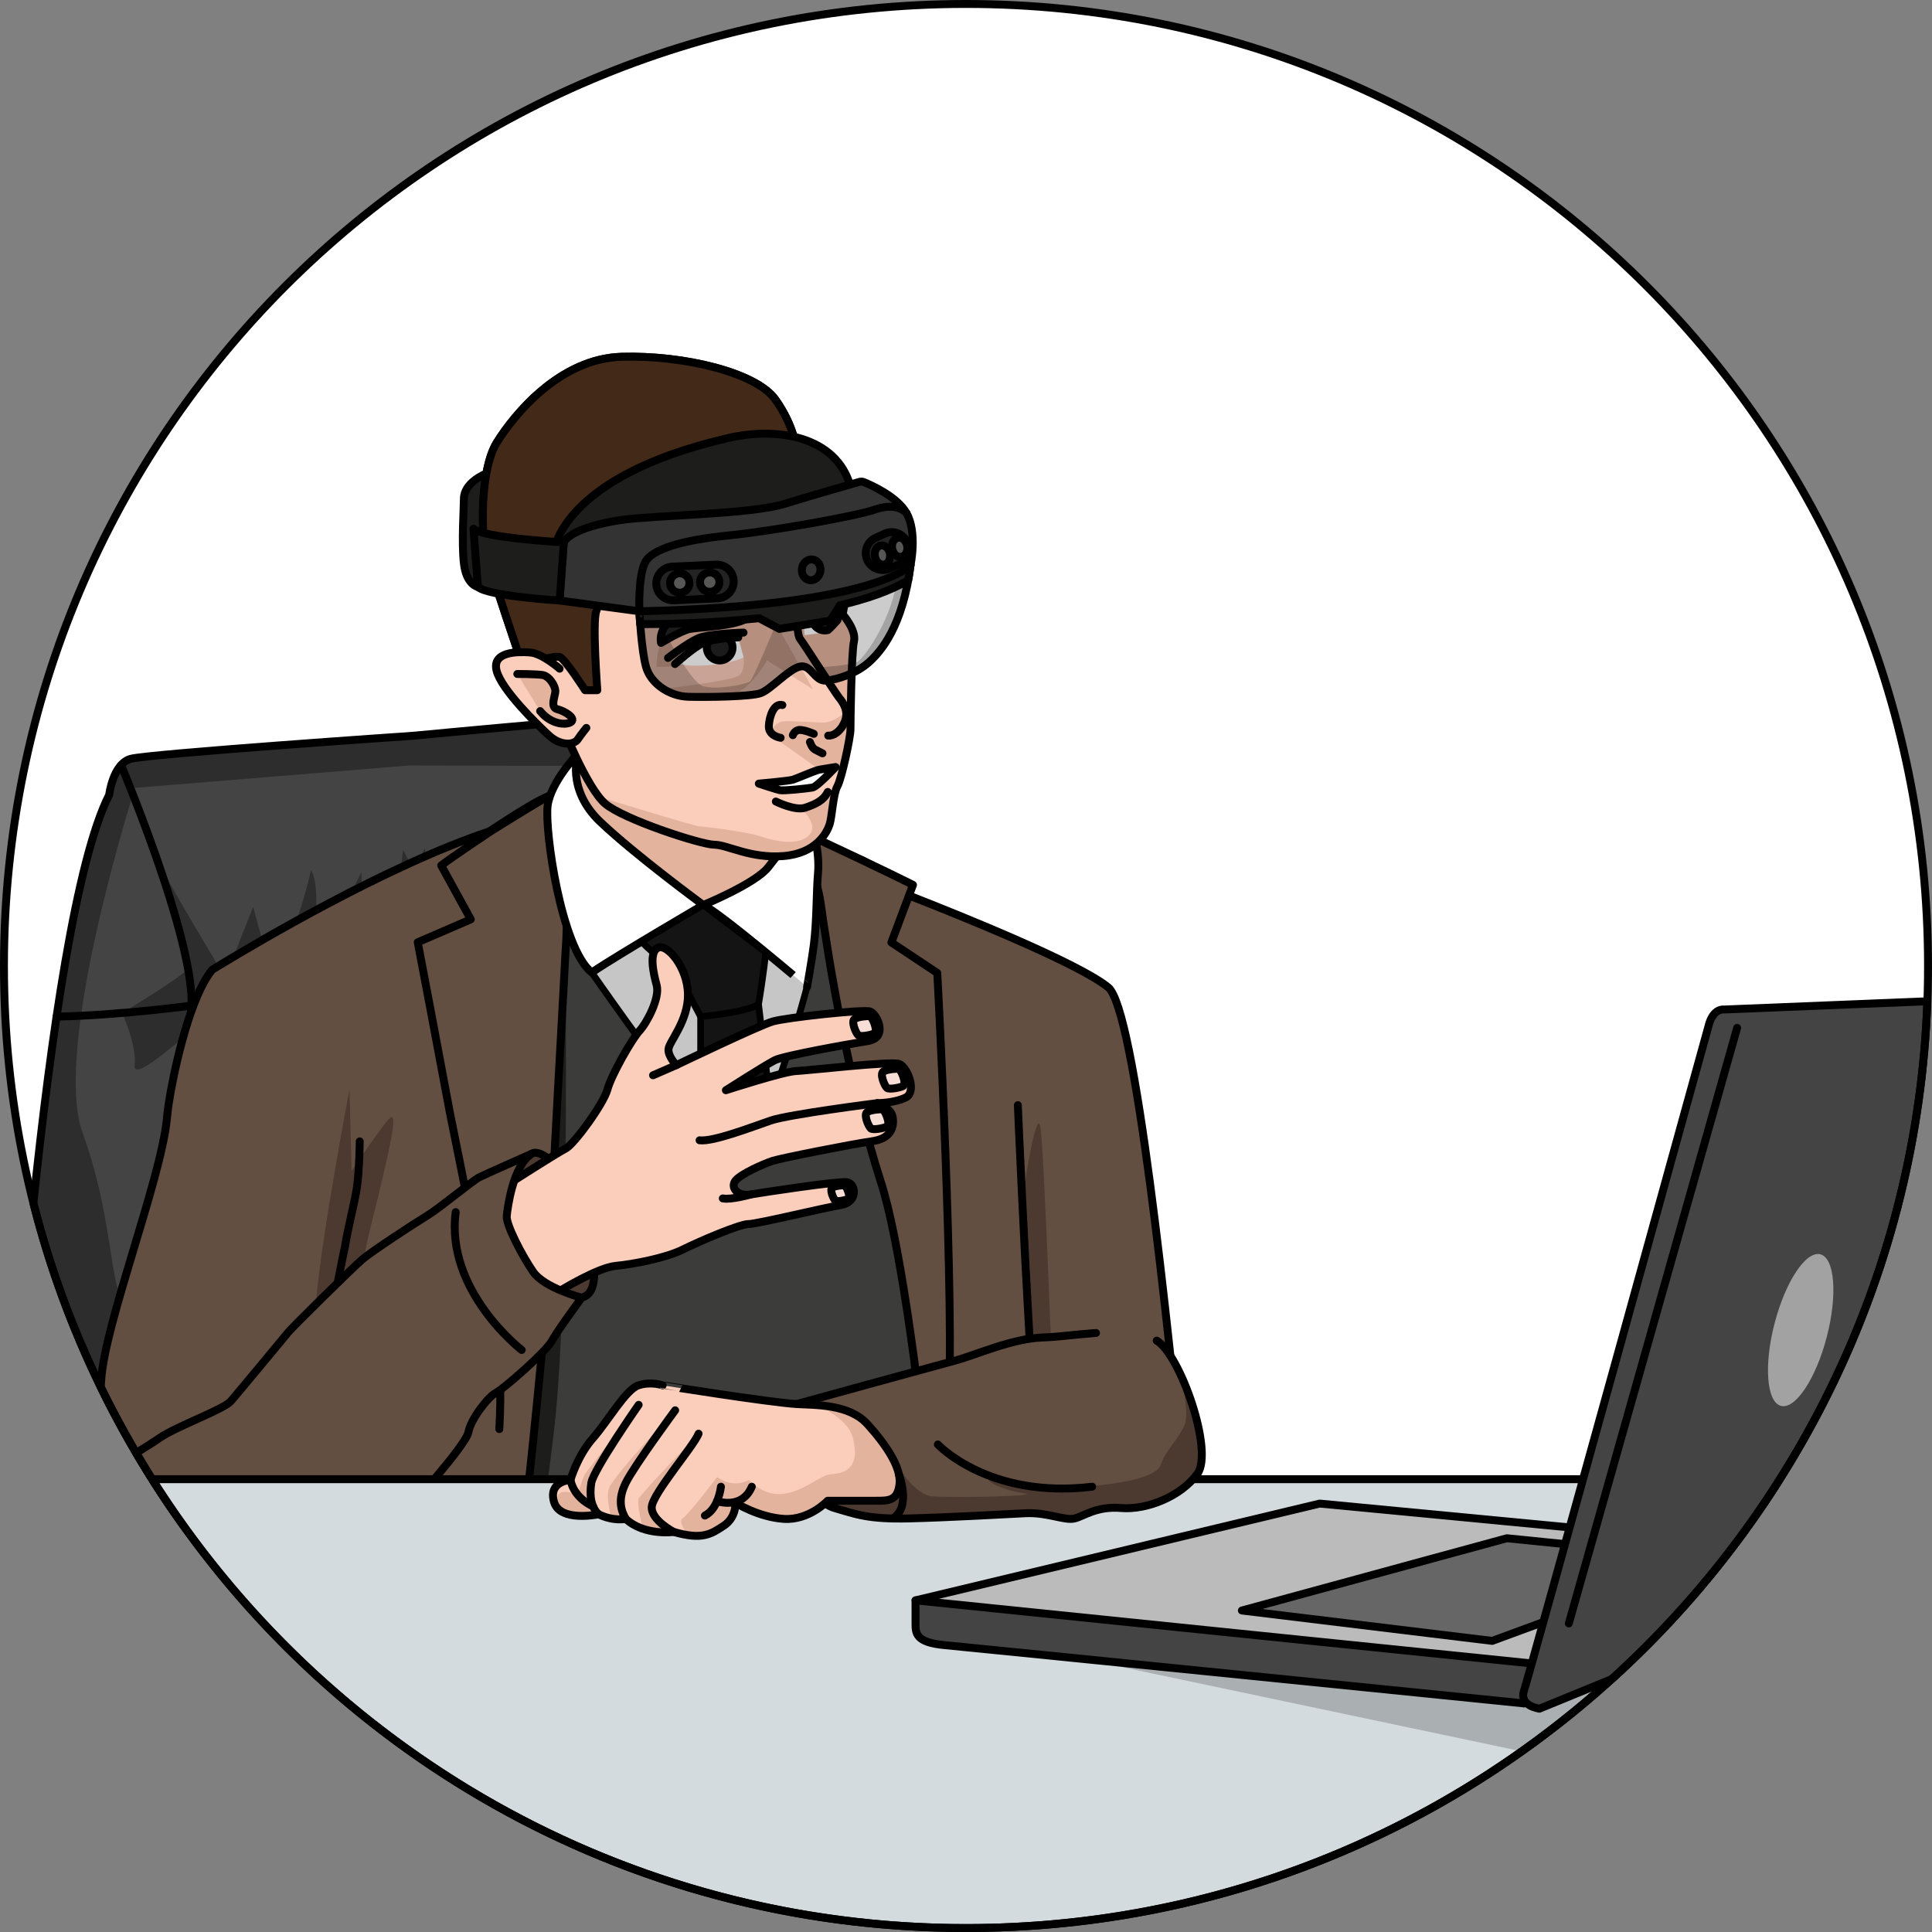 <?xml version="1.0" encoding="utf-8"?>
<!-- Generator: Adobe Illustrator 26.0.2, SVG Export Plug-In . SVG Version: 6.00 Build 0)  -->
<svg version="1.1" id="Camada_1" xmlns="http://www.w3.org/2000/svg" xmlns:xlink="http://www.w3.org/1999/xlink" x="0px" y="0px"
	 width="244.156px" height="244.157px" viewBox="0 0 244.156 244.157" enable-background="new 0 0 244.156 244.157"
	 xml:space="preserve">
<rect x="0" y="0" width="244.156" height="244.157" fill="#808080" stroke="none"/>
<g>
	<g>
		<g>
			<path fill="#FFFFFF" d="M122.078,0.5c67.146,0,121.577,54.433,121.577,121.579c0,67.144-54.432,121.577-121.577,121.577
				S0.5,189.224,0.5,122.079C0.5,54.933,54.933,0.5,122.078,0.5z"/>
			<g>
				<path fill="#444444" d="M87.978,90.059c-2.254-0.262-35.734,2.92-35.734,2.92s-33.484,2.29-35.734,2.92
					c-2.251,0.632-2.71,4.545-2.71,4.545c-4.183,8.216-7.397,30.805-9.58,51.577c3.583,14.148,9.65,27.304,17.704,38.985
					l28.783-2.352l1.996-0.163l51.878-4.24c-0.002,0.002-5.225-74.847-13.851-90.093C90.73,94.158,90.233,90.323,87.978,90.059z"/>
				<path fill="#2D2D2D" d="M87.978,90.059c-2.254-0.262-35.734,2.92-35.734,2.92s-33.484,2.29-35.734,2.92
					c-2.251,0.632-2.71,4.545-2.71,4.545c-4.183,8.216-7.397,30.805-9.58,51.577c2.782,10.983,7.058,21.37,12.6,30.932
					c5.182-2.503,17.545-3.156,17.382-5.715c-0.176-2.763-16.786-10.011-18.575-12.548c-1.788-2.536-1.42-11.207-5.179-21.488
					c-3.928-10.747,6.61-43.631,6.61-43.631l34.667-2.833l35.219,0.085c0,0,6.834,28.687,7.545,39.511
					c0.71,10.822-3.206,19.491-4.968,22.318c-1.763,2.828-18.29,12.784-18.44,15.574c-0.15,2.79,14.286,0.968,18.53,3.327
					c2.114,1.175,3.981,4.474,5.321,7.489l9.647-0.788c0-0.002-5.223-74.851-13.849-90.097
					C90.73,94.158,90.233,90.323,87.978,90.059z"/>
				<path fill="#2D2D2D" d="M89.344,121.977c0,0-6.861-2.996-8.164-4.073c-1.087-0.897,2.571-11.8,3.479-14.362
					c-1.256,2.922-8.37,16.092-8.37,16.092l-3.608-8.35l-1.867,7.467c-3.032-0.488-5.473-10.892-5.473-10.892
					c-1.491,2.209,0.061,12.665,0.061,12.665l-6.44-11.398l0.049,10.311c-4.517-2.135-5.317-12.266-5.317-12.266l-1.37,2.815
					l-1.396-2.589c0,0-0.702,10.253-5.195,13.125l-0.049-10.311l-6.326,12.441c0,0,1.451-10.701-0.061-12.665
					c0,0-2.339,10.794-5.364,11.778l-1.937-7.156l-3.526,8.933c0,0-7.234-11.998-8.517-14.712
					c0.932,2.412,4.692,12.708,3.614,13.782c-1.292,1.288-8.119,5.403-8.119,5.403s1.876,4.19,1.566,6.599
					c-0.31,2.41,6.233-3.754,8.292-5.133c2.059-1.378,4.703,1.777,3.209,3.642c-1.493,1.866,4.182,0.06,5.462-1.983
					c0.901-1.438,11.967-2.276,18.434-2.646c6.466-0.687,17.531-1.658,18.445-0.368c1.298,1.832,6.986,2.709,5.476,1.089
					c-1.511-1.619,1.101-5.204,3.172-4.163s8.667,6.132,8.335,3.774C87.51,126.471,89.344,121.977,89.344,121.977z"/>
				<g>
					<path fill="none" stroke="#000000" stroke-linecap="round" stroke-linejoin="round" stroke-miterlimit="10" d="M89.194,90.654
						c0,0-11.078,28.716-8.117,33.973"/>
					<path fill="none" stroke="#000000" stroke-linecap="round" stroke-linejoin="round" stroke-miterlimit="10" d="M97.646,121.075
						c-7.939,1.151-17.055,1.394-17.055,1.394l-28.193,2.528"/>
					<path fill="none" stroke="#000000" stroke-linecap="round" stroke-linejoin="round" stroke-miterlimit="10" d="M87.978,90.059
						c-2.254-0.262-35.734,2.92-35.734,2.92s-33.484,2.29-35.734,2.92c-2.251,0.632-2.71,4.545-2.71,4.545
						c-4.183,8.216-7.397,30.805-9.58,51.577c3.583,14.148,9.65,27.304,17.704,38.985l30.779-2.516l51.878-4.24
						c-0.002,0.002-5.225-74.847-13.851-90.093C90.73,94.158,90.233,90.323,87.978,90.059z"/>
					<path fill="none" stroke="#000000" stroke-linecap="round" stroke-linejoin="round" stroke-miterlimit="10" d="M15.3,96.693
						c0,0,11.345,26.883,8.436,32.62"/>
					<path fill="none" stroke="#000000" stroke-linecap="round" stroke-linejoin="round" stroke-miterlimit="10" d="M7.146,128.471
						c7.944-0.147,17.055-1.394,17.055-1.394l28.196-2.08"/>
				</g>
			</g>
			<g>
				<path fill="#1D1D1B" stroke="#000000" stroke-linecap="round" stroke-linejoin="round" stroke-miterlimit="10" d="
					M60.398,74.178c0,0-1.47-0.258-1.773-2.981c-0.303-2.723,0-6.959,0-8.169s1.059-3.177,5.9-4.085
					C69.366,58.036,60.398,74.178,60.398,74.178z"/>
				<g>
					<g>
						<polygon fill="#E3B39E" stroke="#000000" stroke-linecap="round" stroke-linejoin="round" stroke-miterlimit="10" points="
							73.069,95.203 74.027,89.042 101.76,93.756 101.773,102.067 99.911,114.278 85.398,120.009 74.767,114.278 71.069,102.723 
													"/>
						<g>
							<g>
								<path fill="#634E42" d="M149.884,190.77h-12.641h-2.354H103.57l3.597-40.402l-4.05-34.318l-0.093-0.778l-0.166-1.423
									l0.259-0.06l0.087-0.027l0.432-0.106l0.133-0.033l0.372-0.093l2.986-0.731l2.753-0.678l1.39-0.339
									c0,0,1.403,0.532,3.597,1.39c0.006,0,0.006,0,0.013,0c6.895,2.7,21.571,8.631,25.181,11.616
									C143.441,127.573,147.517,166.406,149.884,190.77z"/>
								<path fill="#4C3930" d="M133.46,183.329c0.246,4.089,0.558,6.523,1.43,7.441h-13.518l-1.43-13.704l-0.465-4.475l0.559-3.318
									l0.698-4.13l0.027-0.146l4.462-26.365c0,0,3.744,19.223,3.744,16.231c0-0.631,0.086-1.675,0.233-2.906c0,0,0-0.007,0-0.02
									c0.552-4.588,1.875-11.723,2.268-9.562C131.964,145.121,132.961,175.091,133.46,183.329z"/>
								<path fill="none" stroke="#000000" stroke-linecap="round" stroke-linejoin="round" stroke-miterlimit="8" d="
									M149.884,190.77h-46.313l3.597-40.402l-4.05-34.318l-0.093-0.778l-0.166-1.423l0.259-0.06l0.087-0.027l0.432-0.106
									l0.133-0.033l0.372-0.093l2.986-0.731l2.753-0.678l1.39-0.339c0,0,1.403,0.532,3.597,1.39c0.006,0,0.006,0,0.013,0
									c6.895,2.7,21.571,8.631,25.181,11.616C143.441,127.573,147.517,166.406,149.884,190.77z"/>
								<g>
									<path fill="#C6C6C6" d="M122.708,190.77H62.344c0.619-5.2,1.403-11.796,2.394-20.161c0,0,0,0,3.657-43.56
										c0.06-0.752,0.126-1.516,0.193-2.294c0,0,0,0,0.299-9.874c0.087-2.613,0.186-5.925,0.313-10.12
										c0.007-0.166,0.013-0.326,0.013-0.499v-0.033c0.027-0.878,0.06-1.802,0.086-2.759c0.02,0.219,0.146,0.545,0.359,0.964
										c1.15,2.341,4.907,7.354,7.328,9.176c1.443,1.084,5.439,2.899,9.037,4.429l0.007,0.006c3.504,1.49,6.623,2.707,6.623,2.707
										l0.951-0.792l0.1-0.086l5.639-4.695l2.041-7.534l0.978,0.399l0.731,0.293l4.03,1.636l1.968,0.798l0.033,0.133l0.758,3.218
										l1.383,5.845l8.485,35.927l0.253,1.057l0.758,10.047L122.708,190.77z"/>
									
										<path fill="#141414" stroke="#000000" stroke-width="0.847" stroke-linecap="round" stroke-linejoin="round" stroke-miterlimit="8" d="
										M103.358,190.77H88.729c-0.153-14.782-0.186-35.647-0.193-49.079c0-7.893,0.007-13.213,0.007-13.213l7.314-1.582
										c0,0,0.605,5.113,1.509,12.747C99.009,153.546,101.636,175.802,103.358,190.77z"/>
									
										<path fill="#3C3C3B" stroke="#000000" stroke-width="0.847" stroke-linecap="round" stroke-linejoin="round" stroke-miterlimit="8" d="
										M119.888,190.77H55.901l0.672-34.032l0.312-15.959l12.002-25.9l0.692-1.489l2.041,3.73l0.06,0.12
										c0.007,0.006,0.007,0.006,0.007,0.006l3.085,5.646c0,0,7.175,10.34,13.764,18.798c1.955,2.506,3.85,4.847,5.499,6.702
										c1.21-2.899,2.334-5.898,3.331-8.75c2.819-8.059,4.628-14.928,4.628-14.928l0.765-15.194l0.512,2.075l0.02,0.08
										l0.173,0.711l0.306,1.237l10.3,41.712v0.014l1.177,4.768l0.08,0.319L119.888,190.77z"/>
									<path fill="#1D1D1B" d="M71.454,120.505c0,0,0.585,45.023-1.569,61.368c0,0-0.465,3.677-1.104,8.897h-12.88l0.672-34.032
										l2.288-6.104l5.991-16.012l3.544-7.574L71.454,120.505z"/>
									<path fill="#1D1D1B" d="M119.888,190.77h-3.93c-0.16-3.138-0.266-5.406-0.266-6.197c0-1.676-0.479-10.134-0.958-18.292
										c-0.239-3.99-0.479-7.906-0.665-10.932l1.177,4.768l0.08,0.319L119.888,190.77z"/>
									<path fill="none" stroke="#000000" stroke-linecap="round" stroke-linejoin="round" stroke-miterlimit="8" d="
										M122.581,190.77H62.344c0.619-5.2,1.403-11.796,2.394-20.161c0,0,0,0,3.657-43.56c0.06-0.752,0.126-1.516,0.193-2.294
										c0,0,0,0,0.299-9.874c0.087-2.613,0.186-5.925,0.313-10.12c0.007-0.166,0.013-0.326,0.013-0.499v-0.033
										c0.027-0.878,0.06-1.802,0.086-2.759c0.02,0.219,0.146,0.545,0.359,0.964c1.15,2.341,4.907,7.354,7.328,9.176
										c1.443,1.084,5.439,2.899,9.037,4.429l0.007,0.006c3.504,1.49,6.623,2.707,6.623,2.707l0.951-0.792l0.1-0.086l5.639-4.695
										l2.041-7.534l0.978,0.399l0.731,0.293l4.03,1.636l1.968,0.798l0.033,0.133l0.758,3.218l1.383,5.845l8.485,35.927
										l0.253,1.057l0.731,10.193L122.581,190.77z"/>
									<path fill="#634E42" d="M129.198,151.957c0.479,9.821,1.264,24.29,2.294,38.812h-13.678
										c-0.997-9.063-2.028-17.455-3.079-24.49c-1.11-7.381-2.247-13.266-3.391-16.83c-4.149-12.953-6.576-27.682-7.707-35.794
										c-0.06-0.445-0.12-0.871-0.173-1.27c-0.053-0.399-0.1-0.778-0.153-1.137c0-0.02,0-0.033-0.007-0.053
										c0-0.007,0-0.013,0-0.013c-0.126-0.991-0.226-1.808-0.299-2.427v-0.006c-0.1-0.831-0.146-1.283-0.146-1.283l0.499,0.619
										l3.77,4.714l4.136,5.167l7.401,9.243l9.967,12.454c0,0,0.193,4.781,0.565,12.275
										C129.198,151.95,129.198,151.957,129.198,151.957z"/>
									<path fill="none" stroke="#000000" stroke-linecap="round" stroke-linejoin="round" stroke-miterlimit="8" d="
										M128.632,139.662c0,0,0.193,4.781,0.565,12.275c0,0.013,0,0.02,0,0.02c0.479,9.821,1.263,24.29,2.294,38.813"/>
									<path fill="none" stroke="#000000" stroke-linecap="round" stroke-linejoin="round" stroke-miterlimit="8" d="
										M117.814,190.77c-0.997-9.063-2.028-17.455-3.079-24.49c-1.11-7.381-2.247-13.266-3.391-16.83
										c-4.149-12.953-6.576-27.682-7.707-35.794c-0.06-0.445-0.12-0.871-0.173-1.27c-0.053-0.399-0.1-0.778-0.153-1.137
										c0-0.02,0-0.033-0.007-0.053c0-0.007,0-0.013,0-0.013c-0.126-0.991-0.226-1.809-0.299-2.427v-0.007
										c-0.1-0.831-0.146-1.283-0.146-1.283"/>
									<path fill="#634E42" d="M105.597,107.263c9.781,4.565,9.781,4.565,9.781,4.565c-2.729,7.273-2.729,7.273-2.729,7.273
										c5.798,3.853,5.798,3.853,5.798,3.853s2.294,42.116,1.384,56.381l-17.59-73.792L105.597,107.263z"/>
									<path fill="none" stroke="#000000" stroke-linecap="round" stroke-linejoin="round" stroke-miterlimit="8" d="
										M119.832,179.335c0.908-14.264-1.385-56.381-1.385-56.381l-5.798-3.853l2.729-7.273c0,0-3.356-1.72-13.136-6.285"/>
									<path fill="#634E42" d="M69.658,102.431c-0.119-0.599-0.219-1.091-0.279-1.41c-0.046-0.252-0.073-0.392-0.073-0.392
										c-0.027,0.007-0.053,0.02-0.08,0.027c-1.809,0.658-7.368,4.402-7.368,4.402c-13.06,4.256-29.53,14.11-33.919,16.81
										c-0.08,0.047-0.16,0.093-0.233,0.14c-0.14,0.087-0.266,0.166-0.379,0.233c-0.332,0.205-0.505,0.312-0.505,0.312
										c-0.179,0.213-0.352,0.453-0.525,0.712c-2.566,3.889-4.236,12.514-4.967,16.151c-0.073,0.365-0.146,0.937-0.213,1.682
										c-0.013,0.113-0.02,0.233-0.033,0.352c-0.546,6.397-7.787,25.571-8.293,32.932c-0.006,0.06-0.013,0.12-0.013,0.18
										c-0.006,0.139-0.019,0.279-0.026,0.412c-0.008,0.105-0.016,0.195-0.024,0.295c1.887,3.872,3.976,7.626,6.248,11.254
										l47.47,4.246c1.237-11.111,2.8-26.99,2.999-32.223c0.286-7.58,1.862-34.749,2.008-38.041
										c0.08-0.93,0.139-2.114,0.166-3.384v-0.06c0,0,0-0.007,0-0.013c0.06-3.199-0.086-6.923-0.599-8.553
										C70.576,106.959,70.011,104.233,69.658,102.431z"/>
									<path fill="#4C3930" d="M41.805,191.235l-7.186-1.597c2.295-8.794,4.861-19.763,5.34-25.351
										c0.719-8.355,4.207-26.598,4.207-26.598l0.271,10.278c0,0,0.388-0.581,0.961-1.414c1-1.467,2.578-3.725,3.574-4.955
										c1.564-1.921,0.483,2.948-2.194,13.708C44.949,162.678,42.886,179.473,41.805,191.235z"/>
									<path fill="none" stroke="#000000" stroke-linecap="round" stroke-linejoin="round" stroke-miterlimit="8" d="
										M69.658,102.431c-0.119-0.599-0.219-1.091-0.279-1.41c-0.046-0.252-0.073-0.392-0.073-0.392
										c-0.027,0.007-0.053,0.02-0.08,0.027c-1.809,0.658-7.368,4.402-7.368,4.402c-12.96,4.316-29.517,14.137-33.919,16.81
										c-0.08,0.047-0.16,0.093-0.233,0.14c-0.14,0.087-0.266,0.166-0.379,0.233c-0.332,0.205-0.505,0.312-0.505,0.312
										c-0.179,0.213-0.352,0.453-0.525,0.712c-2.587,3.889-4.408,12.487-4.967,16.151c-0.073,0.492-0.146,1.05-0.213,1.682
										c-0.013,0.113-0.02,0.233-0.033,0.352c-0.765,7.627-7.841,25.797-8.293,32.932c-0.006,0.06-0.013,0.12-0.013,0.18
										c-0.013,0.146-0.019,0.279-0.026,0.412c-0.008,0.105-0.016,0.195-0.024,0.295c1.887,3.872,3.976,7.626,6.248,11.254
										l47.47,4.246c1.237-11.111,2.8-26.99,2.999-32.223c0.286-7.58,1.862-34.749,2.008-38.041
										c0.08-0.93,0.139-2.114,0.166-3.384v-0.06c0,0,0-0.007,0-0.013c0.06-3.199-0.086-6.923-0.599-8.553
										C70.576,106.959,70.011,104.233,69.658,102.431z"/>
									<path fill="none" stroke="#000000" stroke-linecap="round" stroke-linejoin="round" stroke-miterlimit="8" d="
										M63.1,180.603c0.28-4.569,0.139-10.136-0.847-13.419c-0.849-3.426-3.952-19.555-5.369-26.408
										c-1.269-6.852-4.091-21.698-4.091-21.698l6.702-2.894l-3.737-6.811c1.269-0.999,6.212-4.283,6.212-4.283
										s8.498-5.382,10.071-5.905"/>
									<path fill="none" stroke="#000000" stroke-linecap="round" stroke-linejoin="round" stroke-miterlimit="8" d="
										M40.288,175.218c0.946-5.658,2.793-15.371,3.321-17.747c0.349-2.27,1.18-5.312,1.498-7.441
										c0.319-2.132,0.353-5.79,0.353-5.79"/>
									<path fill="#FFFFFF" d="M88.873,114.37c0,0-10.183,5.936-14.103,8.522c-4.617-5.245-5.947-18-5.566-21.048
										c0.382-3.049,3.865-6.642,3.865-6.642s-1.62,4.465,2.79,8.658C80.269,108.053,88.873,114.37,88.873,114.37z"/>
									<path fill="none" stroke="#000000" stroke-linecap="round" stroke-linejoin="round" stroke-miterlimit="8" d="
										M88.873,114.37c0,0-10.183,5.936-14.103,8.522c-3.88-3.138-5.947-18-5.566-21.048c0.382-3.049,3.865-6.642,3.865-6.642
										s-1.62,4.465,2.79,8.658C80.269,108.053,88.873,114.37,88.873,114.37z"/>
									<path fill="#FFFFFF" d="M88.873,114.37c0,0,6.643-2.723,8.222-4.791c1.58-2.07,4.075-4.894,4.678-7.512
										c1.093,2.556,1.823,5.736,1.605,8.241c-0.218,2.505-0.478,6.219-0.418,8.071s-0.963,6.338-0.963,6.338
										S90.997,115.35,88.873,114.37z"/>
									<path fill="none" stroke="#000000" stroke-linecap="round" stroke-linejoin="round" stroke-miterlimit="8" d="
										M88.873,114.37c0,0,6.643-2.723,8.222-4.791c1.58-2.07,4.075-4.894,4.678-7.512c1.093,2.556,1.823,5.736,1.605,8.241
										c-0.218,2.505-0.136,5.973-0.528,9.067c-0.233,1.838-0.854,5.341-0.854,5.341S90.997,115.35,88.873,114.37z"/>
									
										<path fill="#141414" stroke="#000000" stroke-width="0.847" stroke-linecap="round" stroke-linejoin="round" stroke-miterlimit="8" d="
										M81.119,118.961c-0.108,0.218,3.778,3.359,4.486,4.285c0.709,0.927,2.938,5.235,2.938,5.235s6.192-0.606,7.317-1.587
										c0.635-3.757,0.912-6.539,0.912-6.539s-7.659-5.811-7.9-5.984l-1.961,1.15L81.119,118.961z"/>
								</g>
							</g>
						</g>
					</g>
					<g>
						<g>
							<path fill="#FBCDBB" d="M65.889,83.697c0,0-3.751-11.142-4.412-13.458c-0.662-2.317-0.882-10.811,1.324-14.341
								s7.943-10.59,15.775-10.811s16.988,1.986,19.415,5.405c2.427,3.42,2.648,6.288,2.648,6.288s3.199,6.288,4.082,8.273
								s2.317,7.943,2.317,8.935s-0.552,3.64-0.552,3.64s1.765,1.986,1.434,3.42s-0.441,10.149-0.441,11.142
								s-1.103,6.178-1.655,7.17s-0.662,3.861-0.993,4.854c-0.331,0.993-1.655,3.64-5.847,3.971s-7.06-1.434-8.715-1.434
								s-11.472-3.199-13.789-5.185s-5.405-9.818-5.405-9.818L65.889,83.697z"/>
							<path fill="#E3B39E" d="M106.673,90.093c0,0-1.353,1.218-2.571,1.218s-4.466-0.271-5.278-0.135
								c-0.812,0.135-1.759,1.489-1.759,1.489l6.497,4.6l3.022-0.326c0.46-1.853,0.894-4.125,0.894-4.748
								c0-0.154,0.003-0.493,0.008-0.961L106.673,90.093z"/>
							<path fill="#E3B39E" d="M105.578,100.01c-2.456,1.584-4.725,1.858-4.725,1.858s2.842,2.165,1.388,3.675
								s-4.636,0.656-6.26,0.114c-1.624-0.541-7.038-1.218-7.579-1.218c-0.51,0-11.449-3.357-12.732-3.751
								c0.275,0.353,0.547,0.655,0.808,0.879c2.316,1.985,12.134,5.184,13.789,5.184s4.523,1.765,8.715,1.434
								c4.192-0.331,5.516-2.978,5.847-3.971C105.105,103.39,105.228,101.272,105.578,100.01z"/>
							<path fill="#E3B39E" d="M82.989,84.274c0,0-0.271-3.925,2.842-5.82c3.113-1.895,8.74-2.503,8.74-2.503l3.983,3.721
								l4.196,7.444l-5.82-3.654c0,0-2.436,4.466-5.414,4.602c-2.978,0.135-7.173-1.083-7.173-1.083s8.256-0.947,9.068-1.624
								c0.812-0.677,0.554-2.322,0.554-2.322S86.237,84.409,82.989,84.274z"/>
							<path fill="#E3B39E" d="M107.918,81.049c0.331-1.434-1.434-3.42-1.434-3.42s0.552-2.648,0.552-3.64
								c0-0.268-0.107-0.905-0.277-1.72c-1.808-0.058-3.916,0.32-4.958,2.125c-2.03,3.519-0.667,6.38-0.667,6.38l6.377,8.788
								C107.565,86.568,107.688,82.047,107.918,81.049z"/>
							<path fill="none" stroke="#000000" stroke-linecap="round" stroke-linejoin="round" stroke-miterlimit="10" d="
								M65.889,83.697c0,0-3.751-11.142-4.412-13.458c-0.662-2.317-0.882-10.811,1.324-14.341s7.943-10.59,15.775-10.811
								s16.988,1.986,19.415,5.405c2.427,3.42,2.648,6.288,2.648,6.288s3.199,6.288,4.082,8.273s2.317,7.943,2.317,8.935
								s-0.552,3.64-0.552,3.64s1.765,1.986,1.434,3.42s-0.441,10.149-0.441,11.142s-1.103,6.178-1.655,7.17
								s-0.662,3.861-0.993,4.854c-0.331,0.993-1.655,3.64-5.847,3.971s-7.06-1.434-8.715-1.434s-11.472-3.199-13.789-5.185
								s-5.405-9.818-5.405-9.818L65.889,83.697z"/>
							<path fill="#432918" stroke="#000000" stroke-linecap="round" stroke-linejoin="round" stroke-miterlimit="10" d="
								M78.575,45.087c-7.832,0.22-13.569,7.281-15.775,10.81c-2.206,3.53-1.986,12.024-1.324,14.341s4.413,13.458,4.413,13.458
								l0.444,0.69l0.879-0.69c0,0,2.868-0.883,3.53-0.662c0.662,0.22,3.199,4.192,3.199,4.192h1.544c0,0-0.662-8.825-0.11-10.038
								c0.551-1.214,0.331-7.501,0.331-7.501s-2.647-2.206-2.427-3.309c0.221-1.103,0.993-2.317,0.993-2.317s5.295,0.882,8.053,0
								c0,0,2.648,2.096,5.626,0.441c0,0,3.199,1.214,5.074-1.213c0,0,2.648,0.662,4.523-1.765c0,0,2.868-0.993,3.089-4.744
								c0,0-0.221-2.868-2.648-6.288C95.563,47.073,86.407,44.867,78.575,45.087z"/>
							<path fill="#222222" stroke="#000000" stroke-linecap="round" stroke-linejoin="round" stroke-miterlimit="10" d="
								M83.539,81.246c0,0,2.537-1.544,3.64-1.765s6.178-0.331,7.501-1.544l-0.11-1.986c0,0-4.192,0.772-6.288,0.772
								S83.098,78.93,83.539,81.246z"/>
							<path fill="#222222" stroke="#000000" stroke-linecap="round" stroke-linejoin="round" stroke-miterlimit="10" d="
								M101.189,73.525v2.096c0,0,2.317-0.11,3.199-0.882c0.882-0.772,1.875-1.324,2.648-1.434c0,0-0.221-1.765-0.993-1.765
								C105.271,71.539,102.072,73.525,101.189,73.525z"/>
							<path fill="none" stroke="#000000" stroke-linecap="round" stroke-linejoin="round" stroke-miterlimit="10" d="
								M100.748,77.96c0,0-0.055,2.261,0.386,2.813s4.413,6.784,4.909,7.391c0.496,0.607,1.269,1.71,0.717,3.034
								c-0.552,1.324-1.489,1.82-2.096,1.765"/>
							<path fill="none" stroke="#000000" stroke-linecap="round" stroke-linejoin="round" stroke-miterlimit="10" d="
								M102.844,92.742c0,0-1.103-0.496-1.765-0.496s-0.882,0.662-0.882,0.662"/>
							<path fill="none" stroke="#000000" stroke-linecap="round" stroke-linejoin="round" stroke-miterlimit="10" d="
								M98.652,93.239c0,0-1.544-0.221-1.489-1.489c0.055-1.269,0.662-2.923,1.71-2.647"/>
							<path fill="#FFFFFF" d="M85.304,83.917c0,0,2.372-2.151,3.64-2.703c1.269-0.552,4.357-0.662,4.357-0.662
								s0.607,2.261,0.662,2.482C94.019,83.255,89.937,84.634,85.304,83.917z"/>
							<path fill="none" stroke="#000000" stroke-linecap="round" stroke-linejoin="round" stroke-miterlimit="10" d="
								M85.304,83.917c0,0,2.372-2.151,3.64-2.703c1.269-0.552,4.357-0.662,4.357-0.662"/>
							<path fill="none" stroke="#000000" stroke-linecap="round" stroke-linejoin="round" stroke-miterlimit="10" d="
								M84.422,83.145c0,0,2.427-1.875,3.806-2.482s5.736-0.717,5.736-0.717"/>
							<path fill="#FFFFFF" stroke="#000000" stroke-linecap="round" stroke-linejoin="round" stroke-miterlimit="10" d="
								M95.894,99.03c0,0,3.751-0.331,4.302-0.496c0.552-0.166,2.758-1.158,3.365-1.269c0.607-0.11,2.041-0.331,2.041-0.331
								s-2.317,2.482-2.923,2.592c-0.607,0.11-3.64,0.441-4.137,0.331S95.894,99.03,95.894,99.03z"/>
							<path fill="none" stroke="#000000" stroke-linecap="round" stroke-linejoin="round" stroke-miterlimit="10" d="
								M98.045,101.292c0,0,2.436,1.22,3.728,0.776c1.292-0.445,2.284-0.886,2.836-1.989"/>
							<path fill="none" stroke="#000000" stroke-linecap="round" stroke-linejoin="round" stroke-miterlimit="10" d="
								M103.942,95.202c0,0-0.613-0.297-0.979-0.5c-0.365-0.203-0.609-0.933-0.609-0.933"/>
							<path fill="#FFFFFF" d="M101.906,77.795c0,0,1.82-0.827,2.151-0.827s2.427,0.662,2.427,0.662s-1.71,2.041-2.151,2.206
								s-2.648,0.441-2.648,0.441S101.465,78.291,101.906,77.795z"/>
							<path fill="none" stroke="#000000" stroke-linecap="round" stroke-linejoin="round" stroke-miterlimit="10" d="
								M101.906,77.795c0,0,1.82-0.827,2.151-0.827s2.427,0.662,2.427,0.662"/>
							<path fill="none" stroke="#000000" stroke-linecap="round" stroke-linejoin="round" stroke-miterlimit="10" d="
								M101.63,77.078c0,0,2.317-0.717,2.813-0.827s1.655,0.165,1.655,0.165"/>
						</g>
						<g>
							<path fill="#FBCDBB" stroke="#000000" stroke-linecap="round" stroke-linejoin="round" stroke-miterlimit="10" d="
								M70.722,84.506c0,0-2.173-1.931-3.742-2.052s-4.829-0.121-4.225,2.294c0.604,2.414,5.191,6.881,6.639,8.209
								c1.449,1.328,3.139,1.207,3.621,0.483c0.483-0.724,1.086-1.449,1.086-1.449"/>
							<path fill="#E3B39E" stroke="#000000" stroke-linecap="round" stroke-linejoin="round" stroke-miterlimit="10" d="
								M65.374,85.173c0,0,2.165,0,3.128,0.12c0.962,0.12,1.684,1.444,1.684,2.045s-0.722,2.045,0.241,2.286
								c0.962,0.241,2.286,1.083,1.805,1.564s-2.526,0.481-3.97-1.323"/>
						</g>
						<path fill="#222222" stroke="#000000" stroke-linecap="round" stroke-linejoin="round" stroke-miterlimit="10" d="
							M90.949,83.464c0.896,0,1.623-0.727,1.623-1.623c0-0.481-0.213-0.907-0.545-1.205c-0.765,0.067-1.726,0.183-2.467,0.375
							c-0.146,0.243-0.235,0.525-0.235,0.829C89.326,82.737,90.053,83.464,90.949,83.464z"/>
						<path fill="#222222" stroke="#000000" stroke-linecap="round" stroke-linejoin="round" stroke-miterlimit="10" d="
							M105.865,78.051c0-0.233-0.051-0.454-0.14-0.655c-0.636-0.191-1.469-0.429-1.668-0.429c-0.178,0-0.788,0.24-1.314,0.462
							c-0.08,0.192-0.125,0.402-0.125,0.622c0,0.896,0.727,1.623,1.623,1.623c0.137,0,0.268-0.022,0.396-0.054
							c0.332-0.288,0.806-0.8,1.192-1.235C105.852,78.278,105.865,78.166,105.865,78.051z"/>
					</g>
				</g>
				<g>
					<g>
						<path opacity="0.2" enable-background="new    " d="M113.325,73.605c-0.953,5.368-4.308,9.684-4.951,10.028
							c-0.643,0.344-4.195,0.776-5.039,0.628s-3.312-5.691-3.312-5.691l-1.904,0.15c0,0-2.936,7.11-3.352,7.415
							s-4.25,1.136-5.987,0.556s-5.761-8.722-5.761-8.722l-2.207-0.459c0.061,1.042,0.317,4.948,0.832,6.776
							c0.597,2.12,2.972,3.702,5.323,3.768c2.35,0.066,7.894-0.005,9.162-0.456c1.268-0.451,3.569-3.066,4.98-3.366
							c1.411-0.3,1.846,1.906,3.286,1.777s3.768-0.878,5.344-2.259c1.467-1.285,3.969-4.151,5.104-10.813L113.325,73.605z"/>
						<path opacity="0.2" enable-background="new    " d="M80.798,77.248c0,0,0.25,4.918,0.846,7.038
							c0.597,2.12,2.972,3.702,5.323,3.768c2.35,0.066,7.894-0.005,9.162-0.456c1.268-0.451,3.569-3.066,4.98-3.366
							c1.411-0.3,1.846,1.906,3.286,1.777s3.768-0.878,5.344-2.259s4.349-4.584,5.335-12.364L80.798,77.248z"/>
						<path fill="none" stroke="#000000" stroke-linecap="round" stroke-linejoin="round" stroke-miterlimit="10" d="M80.798,77.248
							c0,0,0.25,4.918,0.846,7.038c0.597,2.12,2.972,3.702,5.323,3.768c2.35,0.066,7.894-0.005,9.162-0.456
							c1.268-0.451,3.569-3.066,4.98-3.366c1.411-0.3,1.846,1.906,3.286,1.777s3.768-0.878,5.344-2.259s4.349-4.584,5.335-12.364
							L80.798,77.248z"/>
						<path fill="#1D1D1B" stroke="#000000" stroke-linecap="round" stroke-linejoin="round" stroke-miterlimit="10" d="
							M80.906,78.881c2.833-0.002,8.717-0.098,15.031-0.755l2.545,1.351l6.43-1.041l1.243-1.946c3.33-0.777,6.347-1.806,8.619-3.162
							c0.112-0.614,0.213-1.259,0.299-1.941l-34.276,5.862C80.798,77.248,80.832,77.923,80.906,78.881z"/>
					</g>
					<g>
						<path fill="#1D1D1B" stroke="#000000" stroke-linecap="round" stroke-linejoin="round" stroke-miterlimit="10" d="
							M69.977,69.757c0,0,0.741-9.492,22.081-14.41c6.693-1.542,14.22,0.052,15.569,6.778
							C107.627,62.126,95.837,69.31,69.977,69.757z"/>
						<path fill="#333333" stroke="#000000" stroke-linecap="round" stroke-linejoin="round" stroke-miterlimit="10" d="
							M70.727,75.89c0,0,0.022-6.264,0.532-7.345c0.511-1.081,3.099-2.219,7.267-2.833s16.278-0.697,20.62-2.036
							c3.762-1.16,8.321-2.456,9.472-2.782c0.182-0.052,0.373-0.041,0.548,0.03c0.961,0.392,4.184,1.827,5.379,3.894
							c1.411,2.442,0.527,6.568,0.527,6.568s-4.084,5.17-34.276,5.862L70.727,75.89z"/>
						<path fill="#1D1D1B" stroke="#000000" stroke-linecap="round" stroke-linejoin="round" stroke-miterlimit="10" d="
							M70.727,75.89c0,0-9.036-0.541-10.33-1.711l-0.563-7.357c1.293,1.17,11.425,1.723,11.425,1.723L70.727,75.89z"/>
						<path fill="none" stroke="#000000" stroke-linecap="round" stroke-linejoin="round" stroke-miterlimit="10" d="
							M114.546,64.818c-0.598-0.593-1.793-1.184-4.044-0.402s-12.855,2.696-18.425,3.251c-5.569,0.555-9.655,1.651-10.55,3.394
							c-0.894,1.743-0.731,6.187-0.731,6.187"/>
					</g>
					<path fill="#232323" stroke="#000000" stroke-linecap="round" stroke-linejoin="round" stroke-miterlimit="10" d="
						M90.951,75.587c-0.087,0.015-0.175,0.024-0.266,0.029l-5.522,0.249c-1.176,0.053-2.172-0.857-2.225-2.033
						c-0.053-1.176,0.853-2.171,2.033-2.225l5.522-0.249c1.176-0.053,2.172,0.857,2.225,2.033
						C92.767,74.476,91.995,75.409,90.951,75.587z"/>
					<path fill="#232323" stroke="#000000" stroke-linecap="round" stroke-linejoin="round" stroke-miterlimit="10" d="
						M111.899,72.005c-0.931,0.159-1.889-0.319-2.298-1.219c-0.487-1.072-0.014-2.335,1.058-2.823l1.149-0.523
						c1.07-0.487,2.335-0.013,2.822,1.058c0.487,1.072,0.014,2.335-1.058,2.823l-1.149,0.523
						C112.252,71.921,112.076,71.975,111.899,72.005z"/>
					
						<ellipse transform="matrix(0.156 -0.988 0.988 0.156 15.387 162.007)" fill="none" stroke="#000000" stroke-width="1" stroke-linecap="round" stroke-linejoin="round" stroke-miterlimit="10" cx="102.456" cy="72.003" rx="1.322" ry="1.175"/>
					
						<circle fill="#575756" stroke="#000000" stroke-linecap="round" stroke-linejoin="round" stroke-miterlimit="10" cx="85.903" cy="73.68" r="1.228"/>
					
						<circle fill="#575756" stroke="#000000" stroke-linecap="round" stroke-linejoin="round" stroke-miterlimit="10" cx="89.693" cy="73.566" r="1.228"/>
					
						<ellipse transform="matrix(0.986 -0.169 0.169 0.986 -10.038 20.148)" fill="#575756" stroke="#000000" stroke-width="1" stroke-linecap="round" stroke-linejoin="round" stroke-miterlimit="10" cx="113.632" cy="69.184" rx="0.962" ry="1.225"/>
					
						<ellipse transform="matrix(0.986 -0.169 0.169 0.986 -10.234 19.795)" fill="#575756" stroke="#000000" stroke-width="1" stroke-linecap="round" stroke-linejoin="round" stroke-miterlimit="10" cx="111.454" cy="70.166" rx="0.962" ry="1.225"/>
				</g>
			</g>
			<g>
				<path fill="#4C3930" stroke="#000000" stroke-linecap="round" stroke-linejoin="round" stroke-miterlimit="10" d="
					M73.509,163.994c1.393-0.376,2.41-1.988,0.654-8.858c-1.756-6.871-5.735-10.266-7.066-9.288
					c-1.331,0.978-8.305,6.024-8.305,6.024s2.065,9.719,2.223,9.878s7.107,5.238,7.107,5.238L73.509,163.994z"/>
				<g>
					<g>
						<path fill="#FBCDBB" d="M64.223,149.658c0,0,6.269-4.014,7.277-4.515s4.762-5.6,5.27-7.47
							c0.508-1.869,3.109-6.396,4.046-7.401c0.938-1.005,2.6-4.167,2.172-5.75c-0.428-1.584-0.997-4.175,0.155-4.748
							s3.735,2.455,3.799,5.836c0.064,3.382-2.388,6.038-2.463,6.973c-0.074,0.935,1.002,2.017,1.002,2.017
							s10.444-5.011,12.172-5.511s11.443-1.556,12.305-1.266c0.863,0.29,2.366,3.315-0.297,3.74
							c-2.663,0.425-10.58,1.845-11.733,2.418c-1.152,0.573-6.196,3.798-6.196,3.798s7.272-2.357,8.855-2.425
							c1.583-0.068,11.946-1.267,13.024-0.904c1.078,0.362,2.294,3.531,0.853,4.247s-3.599,0.711-3.599,0.711
							s1.725,0.58,1.938,1.731c0.213,1.152-0.078,2.734-2.597,3.087s-11.516,2.131-12.596,2.488s-4.033,1.645-4.682,2.507
							c-0.65,0.862,0.283,2.015,1.938,1.731c1.655-0.284,11.011-1.701,12.162-1.554s1.433,2.521-0.726,2.876
							c-2.159,0.355-10.653,2.421-11.733,2.418c-1.079-0.003-6.12,2.144-8.281,3.218c-2.161,1.074-6.263,1.856-8.494,2.066
							s-6.914,3.077-6.914,3.077s-4.394,2.364-7.765-1.889C59.745,156.914,60.115,152.598,64.223,149.658z"/>
						<path fill="none" stroke="#000000" stroke-linecap="round" stroke-linejoin="round" stroke-miterlimit="10" d="
							M64.223,149.658c0,0,6.269-4.014,7.277-4.515s4.762-5.6,5.27-7.47c0.508-1.869,3.109-6.396,4.046-7.401
							c0.938-1.005,2.6-4.167,2.172-5.75c-0.428-1.584-0.997-4.175,0.155-4.748s3.735,2.455,3.799,5.836
							c0.064,3.382-2.388,6.038-2.463,6.973c-0.074,0.935,1.002,2.017,1.002,2.017s10.444-5.011,12.172-5.511
							s11.443-1.556,12.305-1.266c0.863,0.29,2.366,3.315-0.297,3.74c-2.663,0.425-10.58,1.845-11.733,2.418
							c-1.152,0.573-6.196,3.798-6.196,3.798s7.272-2.357,8.855-2.425c1.583-0.068,11.946-1.267,13.024-0.904
							c1.078,0.362,2.294,3.531,0.853,4.247s-3.599,0.711-3.599,0.711s1.725,0.58,1.938,1.731c0.213,1.152-0.078,2.734-2.597,3.087
							s-11.516,2.131-12.596,2.488s-4.033,1.645-4.682,2.507c-0.65,0.862,0.283,2.015,1.938,1.731
							c1.655-0.284,11.011-1.701,12.162-1.554s1.433,2.521-0.726,2.876c-2.159,0.355-10.653,2.421-11.733,2.418
							c-1.079-0.003-6.12,2.144-8.281,3.218c-2.161,1.074-6.263,1.856-8.494,2.066s-6.914,3.077-6.914,3.077
							s-4.394,2.364-7.765-1.889C59.745,156.914,60.115,152.598,64.223,149.658z"/>
						<path fill="none" stroke="#000000" stroke-linecap="round" stroke-linejoin="round" stroke-miterlimit="10" d="
							M110.867,139.409c0,0-11.155,1.412-13.459,2.198s-7.273,2.717-8.999,2.497"/>
						
							<line fill="none" stroke="#000000" stroke-linecap="round" stroke-linejoin="round" stroke-miterlimit="10" x1="85.482" y1="134.601" x2="82.529" y2="135.888"/>
						<path fill="none" stroke="#000000" stroke-linecap="round" stroke-linejoin="round" stroke-miterlimit="10" d="
							M94.868,150.954c0,0-2.52,0.713-3.526,0.495"/>
					</g>
					<path fill="#F7DFD7" stroke="#000000" stroke-linecap="round" stroke-linejoin="round" stroke-miterlimit="10" d="
						M110.483,130.604c-0.385,0.192-1.741,0.471-2.026,0.217c-0.284-0.254-0.977-1.806-0.406-2.089s1.646-0.344,1.899-0.312
						S111.054,130.321,110.483,130.604z"/>
					<path fill="#F7DFD7" stroke="#000000" stroke-linecap="round" stroke-linejoin="round" stroke-miterlimit="10" d="
						M114.107,137.258c-0.385,0.192-1.741,0.471-2.026,0.217c-0.284-0.254-0.977-1.806-0.406-2.089s1.646-0.344,1.899-0.312
						C113.827,135.105,114.677,136.974,114.107,137.258z"/>
					<path fill="#F7DFD7" stroke="#000000" stroke-linecap="round" stroke-linejoin="round" stroke-miterlimit="10" d="
						M112.069,142.379c-0.385,0.192-1.741,0.471-2.026,0.217s-0.977-1.806-0.406-2.089c0.57-0.283,1.646-0.344,1.899-0.312
						C111.79,140.227,112.64,142.096,112.069,142.379z"/>
					<path fill="#F7DFD7" stroke="#000000" stroke-linecap="round" stroke-linejoin="round" stroke-miterlimit="10" d="
						M107.157,151.534c-0.306,0.152-1.382,0.373-1.607,0.172s-0.775-1.433-0.322-1.658c0.452-0.225,1.306-0.273,1.507-0.247
						S107.61,151.309,107.157,151.534z"/>
				</g>
				<path fill="#634E42" stroke="#000000" stroke-linecap="round" stroke-linejoin="round" stroke-miterlimit="10" d="
					M67.378,160.721c-1.419-2.06-3.435-5.957-3.337-7.033c0.097-1.076,0.774-6.232,3.056-7.84c0,0-5.702,2.518-6.525,2.927
					c-0.824,0.409-5.072,3.943-6.593,4.857s-6.94,4.477-8.113,5.455c-1.173,0.978-9.388,9.091-9.547,9.407
					c0,0-6.272,7.577-7.162,8.594c-0.89,1.018-6.87,3.18-8.905,4.58c-0.748,0.515-1.893,1.238-3.041,1.947
					c1.839,3.127,3.81,6.167,5.912,9.107c7.216,0.789,20,2.012,21.554,1.92c2.162-0.126,6.682-3.678,6.682-3.678
					s7.551-8.336,7.839-9.98c0.289-1.645,2.51-4.487,3.461-4.96c0.95-0.472,6.341-5.206,7.04-6.502
					c0.699-1.296,3.81-5.528,3.81-5.528S68.797,162.781,67.378,160.721z"/>
				<path fill="none" stroke="#000000" stroke-linecap="round" stroke-linejoin="round" stroke-miterlimit="10" d="M65.927,170.602
					c0,0-9.651-7.435-8.338-17.422"/>
			</g>
			<path fill="#D4DBDE" stroke="#000000" stroke-linecap="round" stroke-linejoin="round" stroke-miterlimit="10" d="
				M19.233,186.934c21.539,34.083,59.546,56.723,102.845,56.723s81.306-22.64,102.845-56.723L19.233,186.934L19.233,186.934z"/>
			<g>
				<path opacity="0.2" enable-background="new    " d="M128.055,207.781l64.256,13.546c7.829-5.551,14.97-12.007,21.277-19.212
					L128.055,207.781z"/>
				<g>
					<polygon fill="#BBBBBB" points="115.698,202.245 166.773,190.014 210.15,194.153 200.701,212.243 116.549,204.186 					"/>
					<polygon fill="none" stroke="#000000" stroke-linecap="round" stroke-linejoin="round" stroke-miterlimit="10" points="
						115.698,202.245 166.773,190.014 210.15,194.153 200.701,212.243 116.549,204.186 					"/>
					<path fill="#444444" stroke="#000000" stroke-linecap="round" stroke-linejoin="round" stroke-miterlimit="10" d="
						M193.993,210.26l-78.295-8.015c0,0,0,1.568,0,2.863c0,1.295,0,2.455,3.681,2.795c3.682,0.341,73.214,7.363,73.214,7.363
						L193.993,210.26z"/>
					<polygon fill="#9A4550" stroke="#000000" stroke-linecap="round" stroke-linejoin="round" stroke-miterlimit="10" points="
						193.993,210.26 202.272,207.562 202.272,212.243 192.593,215.265 					"/>
					<polygon fill="#666666" stroke="#000000" stroke-linecap="round" stroke-linejoin="round" stroke-miterlimit="10" points="
						156.94,203.528 190.426,194.395 216.632,197.043 188.573,207.367 					"/>
					<g>
						<path fill="#444444" d="M217.959,127.574c-1.583-0.141-2.026,2.023-2.026,2.023s-22.687,82.102-23.337,84.056
							c-0.652,1.955,1.954,2.28,1.954,2.28l9.143-3.745c23.519-21.315,38.648-51.71,39.872-85.651L217.959,127.574z"/>
						<path fill="none" stroke="#000000" stroke-linecap="round" stroke-linejoin="round" stroke-miterlimit="10" d="
							M217.959,127.574c-1.583-0.141-2.026,2.023-2.026,2.023s-22.687,82.102-23.337,84.056c-0.652,1.955,1.954,2.28,1.954,2.28
							l9.143-3.745c23.519-21.315,38.648-51.71,39.872-85.651L217.959,127.574z"/>
						
							<line fill="none" stroke="#000000" stroke-linecap="round" stroke-linejoin="round" stroke-miterlimit="10" x1="219.529" y1="129.9" x2="198.26" y2="205.158"/>
						<path opacity="0.5" fill="#FFFFFF" enable-background="new    " d="M230.05,158.513c1.822,0.474,2.184,5.147,0.809,10.436
							c-1.375,5.29-3.967,9.194-5.788,8.72c-1.822-0.474-2.184-5.146-0.809-10.436C225.637,161.945,228.229,158.039,230.05,158.513z
							"/>
					</g>
				</g>
			</g>
			<g>
				<g>
					<path fill="#634E42" d="M140.657,168.109c0,0-5.15,0.787-8.953,0.919c-3.803,0.132-8.462,2.234-10.915,2.891
						c-2.453,0.657-20.116,5.519-20.116,5.519c-1.35,1.05-0.613,4.335,0,6.306s2.085,6.045,4.784,6.833
						c2.698,0.788,4.293,1.444,9.445,1.313c5.152-0.13,12.02-0.525,14.718-0.657s4.906,0.952,6.133,0.673
						c1.227-0.278,2.76-1.592,5.948-1.329c3.189,0.263,7.536-1.445,9.625-4.336c2.089-2.891-2.204-15.11-5.148-16.818
						C143.233,167.714,142.113,167.992,140.657,168.109z"/>
					<path fill="#4C3930" d="M101.323,185.588l11.006-2.121c0,0,2.788,5.4,5.456,5.629c2.668,0.23,14.411-0.032,11.559-0.4
						c-2.852-0.368-5.612-1.998-3.772-1.668c1.84,0.328,8.493,1.149,11.621,0.853s8.861-0.887,9.505-2.794
						c0.644-1.907,2.247-3.132,3.036-5.103c0.457-1.142,0.012-4.224-0.816-6.849c2.17,4.359,3.884,11.06,2.407,13.104
						c-2.089,2.891-6.436,4.598-9.625,4.336c-3.189-0.263-4.722,1.051-5.948,1.329c-1.227,0.279-3.434-0.805-6.133-0.673
						c-2.699,0.132-9.567,0.527-14.718,0.657c-5.152,0.131-6.746-0.525-9.445-1.313
						C103.451,189.991,102.124,187.592,101.323,185.588z"/>
					<g>
						<path fill="none" stroke="#000000" stroke-linecap="round" stroke-linejoin="round" stroke-miterlimit="10" d="
							M138.505,168.453c-3.069,0.23-4.699,0.502-6.8,0.575c-3.803,0.132-8.462,2.234-10.915,2.891
							c-2.453,0.657-20.116,5.519-20.116,5.519c-1.35,1.05-0.613,4.335,0,6.306s2.085,6.045,4.784,6.833
							c2.698,0.788,4.293,1.444,9.445,1.313c5.152-0.13,12.02-0.525,14.718-0.657s4.906,0.952,6.133,0.673
							c1.227-0.278,2.76-1.592,5.948-1.329c3.189,0.263,7.536-1.445,9.625-4.336c2.089-2.891-2.204-15.11-5.148-16.818"/>
						<path fill="none" stroke="#000000" stroke-linecap="round" stroke-linejoin="round" stroke-miterlimit="10" d="
							M118.52,182.544c0,0,6.437,6.915,19.501,5.338"/>
					</g>
				</g>
				<g>
					<g>
						<path fill="#FBCDBB" d="M100.673,177.437c2.33,0.144,6.624-0.028,8.954,2.548c2.33,2.575,4.293,5.465,4.048,7.568
							c-0.246,2.103-1.362,2.103-2.95,2.103s-6.127,0-6.127,0s-2.331,2.489-5.52,2.295c-3.189-0.193-6.133-2.033-6.133-2.033
							s0.123,1.84-1.472,2.891c-1.595,1.051-2.712,1.839-6.324,0.789c0,0-3.735,0.518-6.065-1.646c0,0-1.594,0.332-3.434-0.588
							c0,0-4.906,1.052-5.642-1.576c-0.736-2.629,2.085-2.759,2.085-2.759s0.859-3.023,2.821-5.257
							c1.962-2.233,4.17-6.174,5.765-6.701c1.595-0.525,3.067,0,3.067,0S97.153,177.218,100.673,177.437z"/>
						<path fill="#E3B39E" d="M85.149,193.598c0,0-1.893,0.257-3.823-0.371c-0.526-1.544-0.803-3.412-0.616-3.825
							c0.316-0.699,7.574-8.22,7.574-8.22c-0.613,1.577-5.826,7.588-5.918,9.263C82.273,192.12,85.149,193.598,85.149,193.598z"/>
						<path fill="#E3B39E" d="M77.281,191.904c-0.314-1.145-0.655-2.807-0.329-3.788c0.534-1.602,8.371-9.891,8.371-9.891
							s-5.166,6.997-6.24,9.165c-1.073,2.168-0.583,3.547,0,4.562C79.084,191.952,78.336,192.098,77.281,191.904z"/>
						<path fill="#E3B39E" d="M70.358,190.468c0.009-0.55,0.045-1.05,0.129-1.371c0.297-1.138,2.52-0.197,2.52-0.197
							s0.565-2.041,0.921-2.602c0.356-0.562,6.782-8.763,6.782-8.763s-5.704,8.179-5.98,9.854s0,3.154,0.92,3.974
							C75.65,191.364,71.694,192.205,70.358,190.468z"/>
						<path fill="#E3B39E" d="M90.618,186.658c2.161,1.542,4.024,0.371,4.024,0.371c4.32,4.363,8.386-0.644,10.419-0.731
							c2.033-0.088,3.642-1.092,2.711-4.631c-0.466-1.768-2.517-3.152-4.453-4.093c2.181,0.169,4.707,0.642,6.309,2.411
							c2.33,2.575,4.293,5.465,4.048,7.568c-0.246,2.103-1.362,2.103-2.95,2.103s-6.127,0-6.127,0s-2.331,2.489-5.52,2.295
							c-3.189-0.193-6.133-2.033-6.133-2.033s0.123,1.84-1.472,2.891c-1.277,0.841-2.251,1.512-4.441,1.207
							c-0.673-0.819-1.272-1.771-0.778-2.121C87.187,191.238,90.618,186.658,90.618,186.658z"/>
						<path fill="none" stroke="#000000" stroke-linecap="round" stroke-linejoin="round" stroke-miterlimit="10" d="
							M100.673,177.437c2.33,0.144,6.624-0.028,8.954,2.548c2.33,2.575,4.293,5.465,4.048,7.568
							c-0.246,2.103-1.362,2.103-2.95,2.103s-6.127,0-6.127,0s-2.331,2.489-5.52,2.295c-3.189-0.193-6.133-2.033-6.133-2.033
							s0.123,1.84-1.472,2.891c-1.595,1.051-2.712,1.839-6.324,0.789c0,0-3.735,0.518-6.065-1.646c0,0-1.594,0.332-3.434-0.588
							c0,0-4.906,1.052-5.642-1.576c-0.736-2.629,2.085-2.759,2.085-2.759s0.859-3.023,2.821-5.257
							c1.962-2.233,4.17-6.174,5.765-6.701c1.595-0.525,3.067,0,3.067,0S97.153,177.218,100.673,177.437z"/>
						<path fill="none" stroke="#000000" stroke-linecap="round" stroke-linejoin="round" stroke-miterlimit="10" d="
							M91.105,187.882c0,0-0.276,2.759-2.024,3.647"/>
						<path fill="none" stroke="#000000" stroke-linecap="round" stroke-linejoin="round" stroke-miterlimit="10" d="
							M90.618,189.705c0,0,3.139,1.134,4.389-1.823"/>
						<path fill="none" stroke="#000000" stroke-linecap="round" stroke-linejoin="round" stroke-miterlimit="10" d="
							M85.149,193.598c0,0-2.876-1.478-2.784-3.154c0.092-1.675,5.305-7.686,5.918-9.263"/>
						<path fill="none" stroke="#000000" stroke-linecap="round" stroke-linejoin="round" stroke-miterlimit="10" d="
							M79.084,191.952c-0.583-1.015-1.073-2.395,0-4.562c1.073-2.167,6.24-9.165,6.24-9.165"/>
						<path fill="none" stroke="#000000" stroke-linecap="round" stroke-linejoin="round" stroke-miterlimit="10" d="M75.65,191.364
							c-0.92-0.821-1.196-2.299-0.92-3.974s5.98-9.854,5.98-9.854"/>
						<path fill="none" stroke="#000000" stroke-linecap="round" stroke-linejoin="round" stroke-miterlimit="10" d="M74.96,190.365
							c0,0-2.377-0.938-2.868-3.336"/>
					</g>
					<path fill="none" stroke="#000000" stroke-linecap="round" stroke-linejoin="round" stroke-miterlimit="10" d="
						M113.592,186.298c0,0,1.617,4.193-0.775,5.598"/>
				</g>
			</g>
		</g>
	</g>
	<path fill="none" stroke="#000000" stroke-linecap="round" stroke-linejoin="round" stroke-miterlimit="10" d="M122.078,0.5
		c67.146,0,121.577,54.433,121.577,121.579c0,67.144-54.432,121.577-121.577,121.577S0.5,189.224,0.5,122.079
		C0.5,54.933,54.933,0.5,122.078,0.5z"/>
</g>
</svg>

